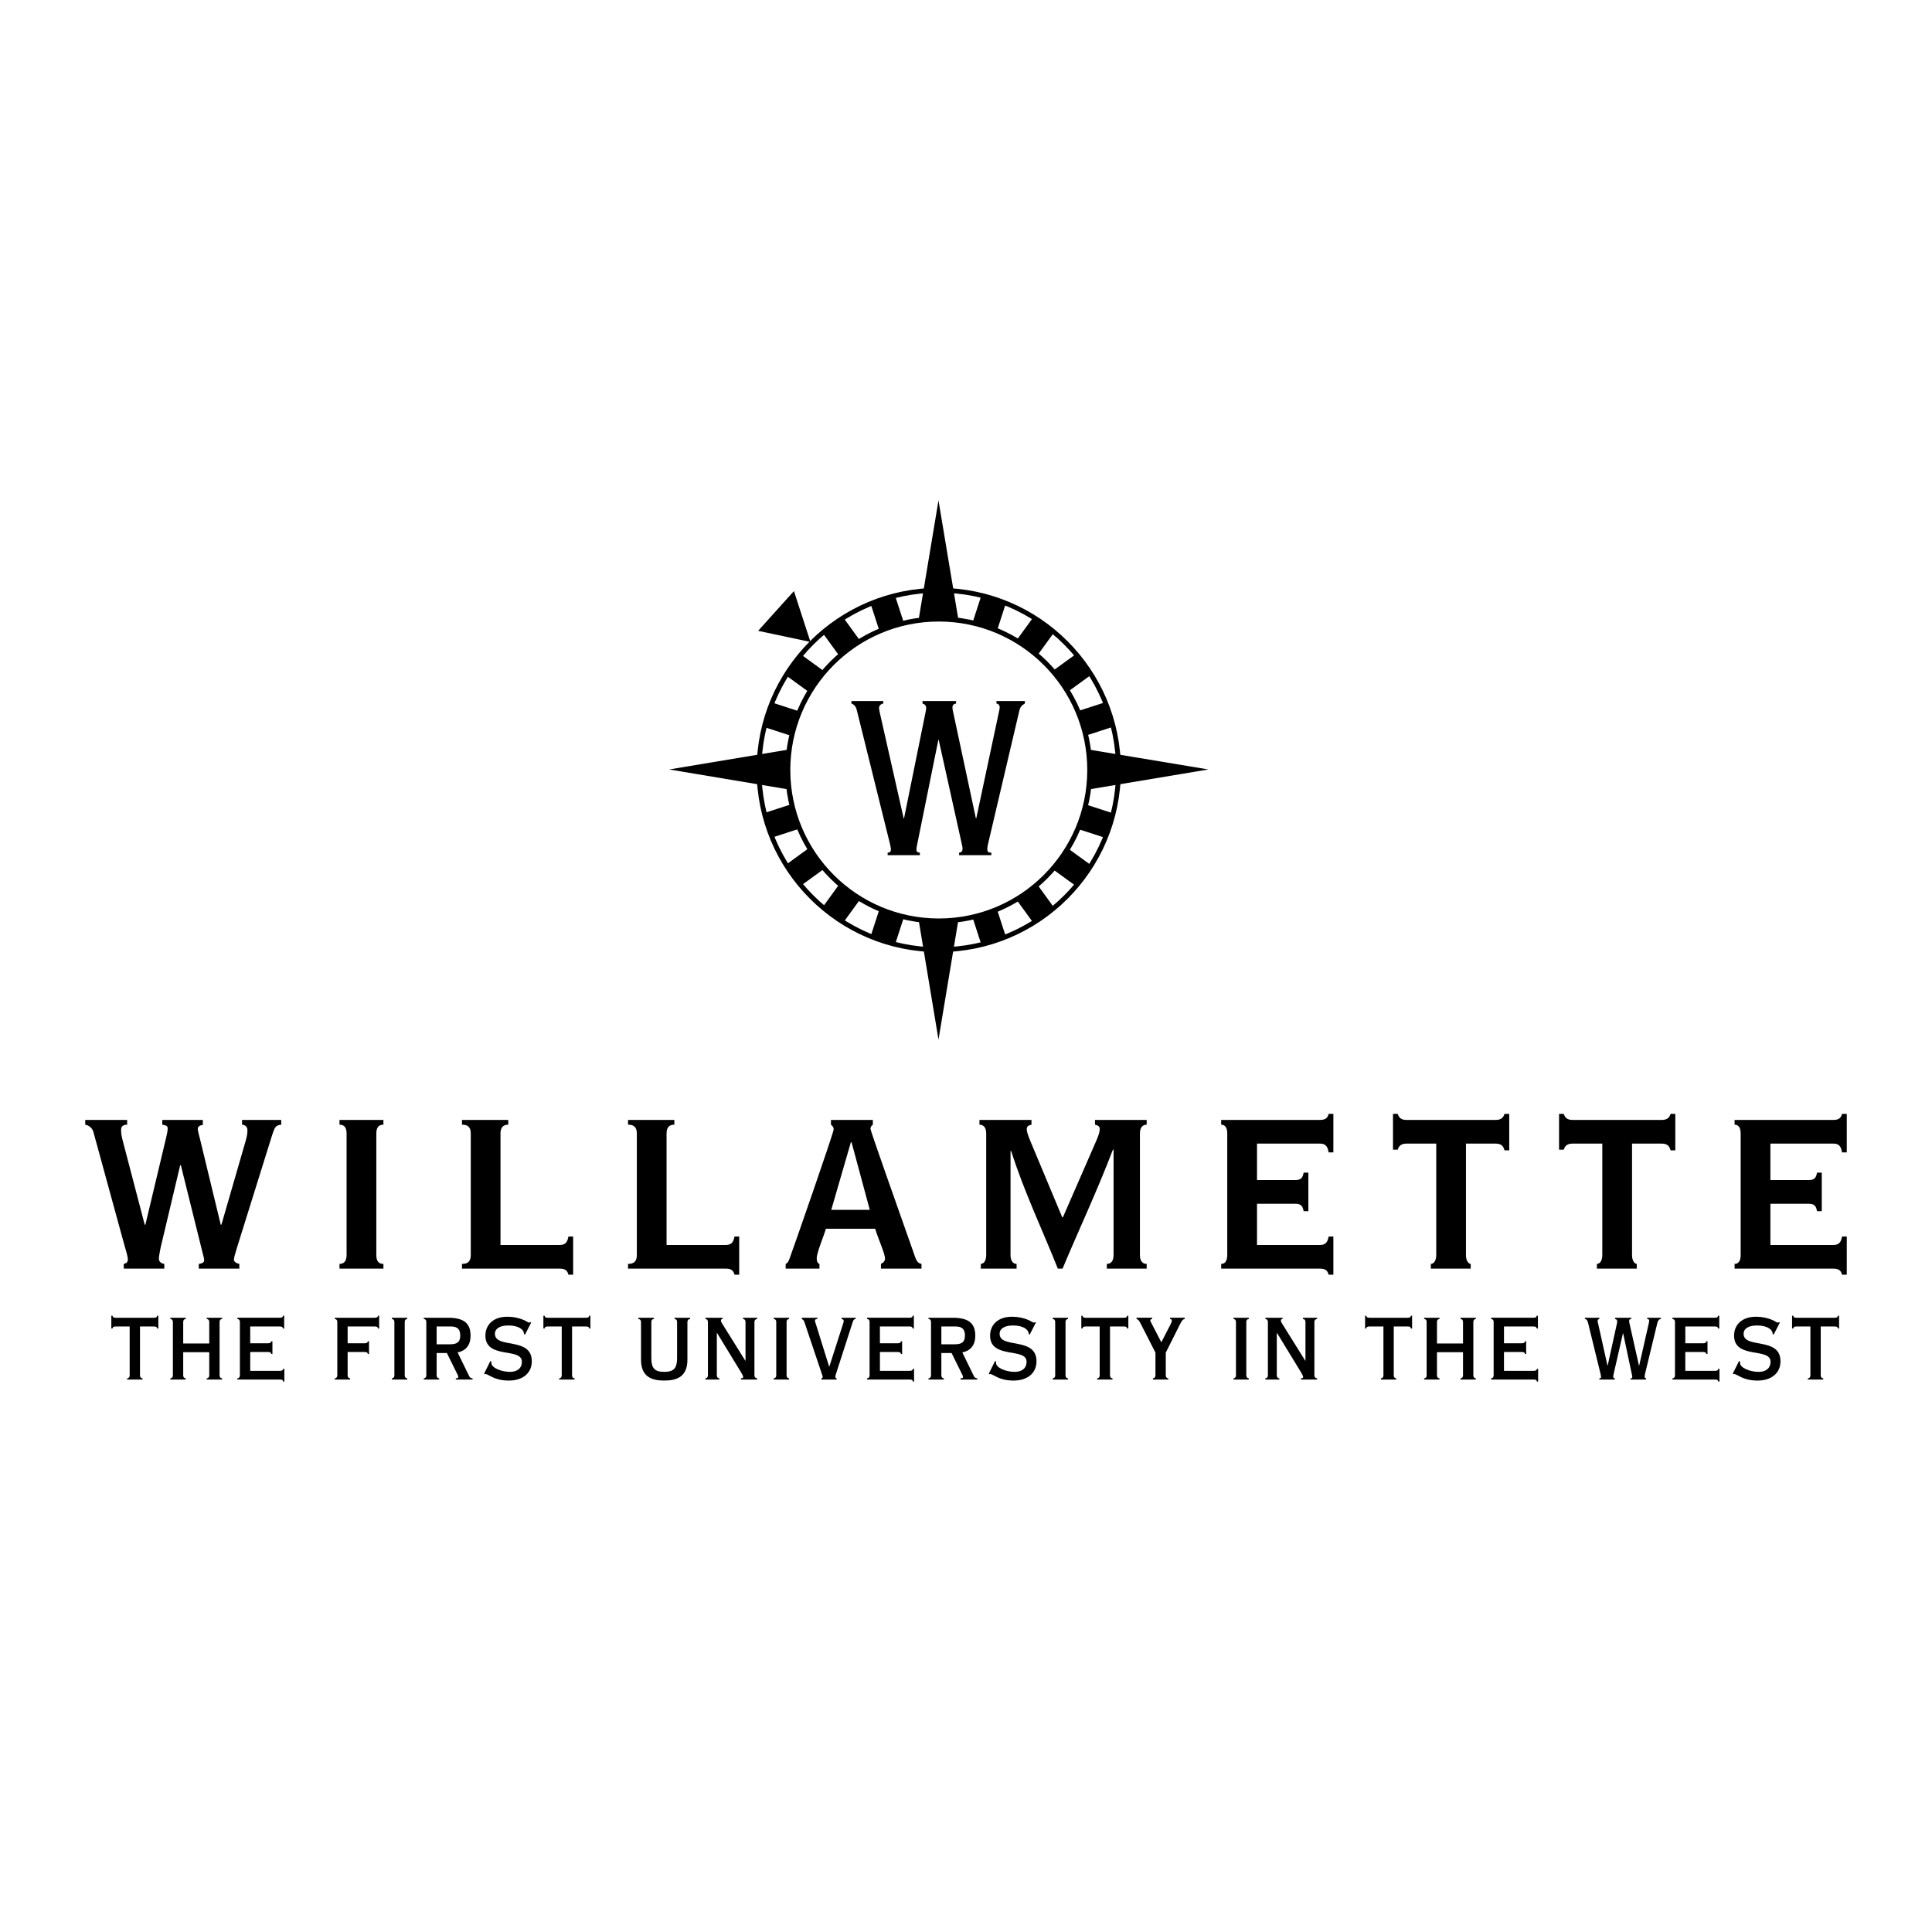 <?xml version="1.0" encoding="utf-8"?>
<!-- Generator: Adobe Illustrator 13.0.0, SVG Export Plug-In . SVG Version: 6.00 Build 14948)  -->
<!DOCTYPE svg PUBLIC "-//W3C//DTD SVG 1.0//EN" "http://www.w3.org/TR/2001/REC-SVG-20010904/DTD/svg10.dtd">
<svg version="1.0" id="Layer_1" xmlns="http://www.w3.org/2000/svg" xmlns:xlink="http://www.w3.org/1999/xlink" x="0px" y="0px"
	 width="192.756px" height="192.756px" viewBox="0 0 192.756 192.756" enable-background="new 0 0 192.756 192.756"
	 xml:space="preserve">
<g>
	<polygon fill-rule="evenodd" clip-rule="evenodd" fill="#FFFFFF" points="0,0 192.756,0 192.756,192.756 0,192.756 0,0 	"/>
	<path fill-rule="evenodd" clip-rule="evenodd" d="M8.504,111.737v0.472c0.439,0.068,0.742,0.439,0.81,0.709l3,10.956
		c0.269,0.979,0.438,1.45,0.438,1.787c0,0.27-0.135,0.371-0.404,0.438v0.472h4.046V126.1c-0.405-0.067-0.54-0.27-0.54-0.54
		c0-0.202,0.068-0.539,0.169-1.078l1.955-8.227h0.067l2.057,8.294c0.101,0.472,0.271,0.943,0.271,1.214
		c0,0.168-0.203,0.303-0.54,0.337v0.472h4.046V126.1c-0.304-0.067-0.54-0.202-0.54-0.438c0-0.135,0.101-0.539,0.304-1.18
		l3.506-11.227c0.269-0.81,0.336-0.978,0.91-1.046v-0.472h-3.911v0.472c0.303,0.034,0.539,0.169,0.539,0.574
		c0,0.37-0.067,0.674-0.236,1.247l-2.36,8.158h-0.067L20,113.828c-0.134-0.573-0.27-1.012-0.27-1.214
		c0-0.203,0.236-0.371,0.505-0.371v-0.506h-4.044v0.472c0.403,0.068,0.539,0.136,0.539,0.371c0,0.304-0.101,0.675-0.168,0.979
		l-2.057,8.63h-0.067l-2.09-7.989c-0.202-0.776-0.269-1.012-0.269-1.45c0-0.404,0.235-0.54,0.606-0.54v-0.472H8.504L8.504,111.737z"
		/>
	<path fill-rule="evenodd" clip-rule="evenodd" d="M38.254,126.571V126.1c-0.438,0-0.708-0.236-0.708-0.877v-12.137
		c0-0.641,0.27-0.877,0.708-0.877v-0.472h-4.383v0.472c0.438,0,0.708,0.236,0.708,0.877v12.137c0,0.641-0.304,0.877-0.708,0.877
		v0.472H38.254L38.254,126.571z"/>
	<path fill-rule="evenodd" clip-rule="evenodd" d="M55.835,126.571c0.573,0,0.775,0.203,0.876,0.607h0.472v-3.811h-0.472
		c-0.101,0.573-0.303,0.843-0.876,0.843h-5.9v-11.125c0-0.641,0.303-0.877,0.776-0.877v-0.472h-4.619v0.472
		c0.573,0,0.876,0.236,0.876,0.877v12.137c0,0.641-0.304,0.877-0.876,0.877v0.472H55.835L55.835,126.571z"/>
	<path fill-rule="evenodd" clip-rule="evenodd" d="M72.403,126.571c0.573,0,0.775,0.203,0.876,0.607h0.472v-3.811h-0.472
		c-0.101,0.573-0.303,0.843-0.876,0.843h-5.9v-11.125c0-0.641,0.303-0.877,0.775-0.877v-0.472H62.66v0.472
		c0.573,0,0.877,0.236,0.877,0.877v12.137c0,0.641-0.304,0.877-0.877,0.877v0.472H72.403L72.403,126.571z"/>
	<path fill-rule="evenodd" clip-rule="evenodd" d="M81.756,126.571V126.1c-0.202-0.067-0.27-0.27-0.27-0.573
		c0-0.573,0.742-2.293,0.911-2.933h4.922c0.27,0.943,0.978,2.461,0.978,2.966c0,0.237-0.135,0.405-0.405,0.54v0.472h4.046V126.1
		c-0.472-0.067-0.573-0.507-0.809-1.18c-1.55-4.417-4.281-12.069-4.281-12.306c0-0.203,0.134-0.337,0.236-0.405v-0.472h-4.181v0.472
		c0.135,0.102,0.271,0.236,0.271,0.473c0,0.337-4.08,12.036-4.383,12.845c-0.102,0.271-0.169,0.472-0.405,0.573v0.472H81.756
		L81.756,126.571z M84.892,113.963h0.067l1.82,6.742h-3.843L84.892,113.963L84.892,113.963z"/>
	<path fill-rule="evenodd" clip-rule="evenodd" d="M101.426,126.571V126.1c-0.303,0-0.605-0.236-0.605-0.877V114.84h0.066
		c1.281,4.045,3.17,7.989,4.652,11.731h0.473c1.651-3.944,3.438-7.721,5.022-11.867h0.067v10.519c0,0.641-0.303,0.877-0.674,0.877
		v0.472h3.978V126.1c-0.37,0-0.674-0.236-0.674-0.877v-12.137c0-0.641,0.304-0.877,0.674-0.877v-0.472h-5.158v0.472
		c0.305,0.068,0.473,0.169,0.473,0.439c0,0.304-0.135,0.707-0.438,1.382l-3.235,7.417h-0.068l-3.102-7.417
		c-0.271-0.641-0.438-1.078-0.438-1.382c0-0.271,0.168-0.371,0.473-0.439v-0.472h-5.192v0.472c0.37,0,0.674,0.236,0.674,0.877
		v12.137c0,0.641-0.304,0.877-0.539,0.877v0.472H101.426L101.426,126.571z"/>
	<path fill-rule="evenodd" clip-rule="evenodd" d="M122.443,125.223c0,0.641-0.27,0.877-0.606,0.877v0.472h9.845
		c0.572,0,0.774,0.203,0.876,0.607h0.472v-3.811h-0.472c-0.102,0.573-0.304,0.843-0.876,0.843h-6.271v-4.112h3.775
		c0.574,0,0.776,0.168,0.877,0.741h0.473v-3.843h-0.473c-0.101,0.573-0.303,0.741-0.877,0.741h-3.775v-3.641h6.271
		c0.572,0,0.774,0.27,0.876,0.877h0.472v-3.844h-0.472c-0.102,0.404-0.304,0.606-0.876,0.606h-9.845v0.472
		c0.337,0,0.606,0.236,0.606,0.877V125.223L122.443,125.223z"/>
	<path fill-rule="evenodd" clip-rule="evenodd" d="M139.45,114.704c0.102-0.337,0.304-0.606,0.876-0.606h2.968v11.125
		c0,0.641-0.305,0.877-0.54,0.877v0.472h3.979V126.1c-0.169,0-0.473-0.236-0.473-0.877v-11.125h2.968
		c0.572,0,0.774,0.27,0.876,0.674h0.472v-3.641h-0.472c-0.102,0.337-0.304,0.606-0.876,0.606h-8.901
		c-0.572,0-0.774-0.27-0.876-0.606h-0.472v3.573H139.45L139.45,114.704z"/>
	<path fill-rule="evenodd" clip-rule="evenodd" d="M156.018,114.704c0.102-0.337,0.305-0.606,0.877-0.606h2.967v11.125
		c0,0.641-0.303,0.877-0.539,0.877v0.472h3.978V126.1c-0.168,0-0.472-0.236-0.472-0.877v-11.125h2.967
		c0.574,0,0.776,0.27,0.877,0.674h0.472v-3.641h-0.472c-0.101,0.337-0.303,0.606-0.877,0.606h-8.9c-0.572,0-0.775-0.27-0.877-0.606
		h-0.471v3.573H156.018L156.018,114.704z"/>
	<path fill-rule="evenodd" clip-rule="evenodd" d="M173.666,125.223c0,0.641-0.27,0.877-0.606,0.877v0.472h9.844
		c0.573,0,0.774,0.203,0.876,0.607h0.473v-3.811h-0.473c-0.102,0.573-0.303,0.843-0.876,0.843h-6.271v-4.112h3.775
		c0.573,0,0.775,0.168,0.877,0.741h0.472v-3.843h-0.472c-0.102,0.573-0.304,0.741-0.877,0.741h-3.775v-3.641h6.271
		c0.573,0,0.774,0.27,0.876,0.877h0.473v-3.844h-0.473c-0.102,0.404-0.303,0.606-0.876,0.606h-9.844v0.472
		c0.337,0,0.606,0.236,0.606,0.877V125.223L173.666,125.223z"/>
	<path fill-rule="evenodd" clip-rule="evenodd" d="M14.22,137.638v-0.121c-0.151,0-0.252-0.121-0.252-0.282v-4.893h1.384
		c0.243,0,0.313,0.071,0.323,0.202h0.122v-1.273h-0.122c-0.01,0.132-0.081,0.202-0.323,0.202h-3.8c-0.242,0-0.312-0.07-0.323-0.202
		h-0.122v1.273h0.122c0.011-0.131,0.081-0.202,0.323-0.202h1.385v4.893c0,0.161-0.101,0.282-0.253,0.282v0.121H14.22L14.22,137.638z
		"/>
	<path fill-rule="evenodd" clip-rule="evenodd" d="M21.908,131.877c0-0.161,0.101-0.283,0.253-0.283v-0.121h-1.537v0.121
		c0.151,0,0.253,0.122,0.253,0.283v2.163h-2.598v-2.163c0-0.161,0.101-0.283,0.253-0.283v-0.121h-1.537v0.121
		c0.151,0,0.253,0.122,0.253,0.283v5.357c0,0.161-0.102,0.282-0.253,0.282v0.121h1.537v-0.121c-0.152,0-0.253-0.121-0.253-0.282
		v-2.325h2.598v2.325c0,0.161-0.102,0.282-0.253,0.282v0.121h1.537v-0.121c-0.152,0-0.253-0.121-0.253-0.282V131.877L21.908,131.877
		z"/>
	<path fill-rule="evenodd" clip-rule="evenodd" d="M27.179,133.818h-0.122c-0.011,0.131-0.081,0.201-0.324,0.201h-1.769v-1.678
		h2.942c0.243,0,0.312,0.071,0.323,0.202h0.121v-1.273H28.23c-0.011,0.132-0.081,0.202-0.323,0.202h-4.225v0.121
		c0.151,0,0.252,0.122,0.252,0.283v5.357c0,0.161-0.101,0.282-0.252,0.282v0.121h4.245c0.243,0,0.313,0.071,0.323,0.202h0.121
		v-1.272H28.25c-0.01,0.131-0.081,0.201-0.323,0.201h-2.962v-1.88h1.769c0.243,0,0.313,0.071,0.324,0.202h0.122V133.818
		L27.179,133.818z"/>
	<path fill-rule="evenodd" clip-rule="evenodd" d="M33.652,137.234c0,0.161-0.101,0.282-0.252,0.282v0.121h1.536v-0.121
		c-0.151,0-0.252-0.121-0.252-0.282v-2.346h1.688c0.242,0,0.313,0.071,0.323,0.202h0.121v-1.272h-0.121
		c-0.01,0.131-0.081,0.201-0.323,0.201h-1.688v-1.678h2.698c0.243,0,0.314,0.071,0.324,0.202h0.122v-1.273h-0.122
		c-0.01,0.132-0.081,0.202-0.324,0.202h-3.981v0.121c0.151,0,0.252,0.122,0.252,0.283V137.234L33.652,137.234z"/>
	<path fill-rule="evenodd" clip-rule="evenodd" d="M40.633,137.638v-0.121c-0.152,0-0.253-0.121-0.253-0.282v-5.357
		c0-0.161,0.101-0.283,0.253-0.283v-0.121h-1.537v0.121c0.151,0,0.252,0.122,0.252,0.283v5.357c0,0.161-0.101,0.282-0.252,0.282
		v0.121H40.633L40.633,137.638z"/>
	<path fill-rule="evenodd" clip-rule="evenodd" d="M47.151,137.638v-0.121c-0.182-0.021-0.272-0.061-0.353-0.242l-1.143-2.345
		c0.829-0.162,1.294-0.737,1.294-1.658c0-1.283-0.708-1.799-2.244-1.799H42.28v0.121c0.152,0,0.253,0.122,0.253,0.283v5.357
		c0,0.161-0.101,0.282-0.253,0.282v0.121h1.536v-0.121c-0.151,0-0.252-0.121-0.252-0.282v-2.244h1.021l1.082,2.193
		c0.03,0.051,0.06,0.142,0.06,0.202c0,0.091-0.08,0.131-0.252,0.131v0.121H47.151L47.151,137.638z M43.564,132.342h1.395
		c0.626,0,0.959,0.223,0.959,0.9c0,0.677-0.333,0.879-1.041,0.879h-1.314V132.342L43.564,132.342z"/>
	<path fill-rule="evenodd" clip-rule="evenodd" d="M48.298,137.052l0.09,0.061c0.02-0.01,0.04-0.029,0.071-0.029
		c0.091,0,0.344,0.161,0.708,0.333c0.354,0.161,0.87,0.323,1.606,0.323c1.335,0,2.285-0.707,2.285-1.93
		c0-2.477-3.679-1.204-3.679-2.739c0-0.506,0.485-0.829,1.334-0.829c0.991,0,1.567,0.384,1.567,0.859l0.101,0.05l0.616-1.202
		l-0.101-0.041c-0.03,0.03-0.071,0.051-0.111,0.051c-0.081,0-0.263-0.151-0.607-0.293c-0.354-0.142-0.859-0.294-1.587-0.294
		c-1.375,0-2.163,0.809-2.163,1.881c0,2.385,3.639,1.151,3.639,2.607c0,0.687-0.505,1.011-1.192,1.011
		c-0.879,0-1.849-0.414-1.849-0.879v-0.142l-0.101-0.061L48.298,137.052L48.298,137.052z"/>
	<path fill-rule="evenodd" clip-rule="evenodd" d="M57.327,137.638v-0.121c-0.151,0-0.253-0.121-0.253-0.282v-4.893h1.385
		c0.243,0,0.313,0.071,0.323,0.202h0.121v-1.273h-0.121c-0.01,0.132-0.081,0.202-0.323,0.202h-3.801
		c-0.242,0-0.312-0.07-0.323-0.202h-0.121v1.273h0.121c0.011-0.131,0.081-0.202,0.323-0.202h1.385v4.893
		c0,0.161-0.101,0.282-0.253,0.282v0.121H57.327L57.327,137.638z"/>
	<path fill-rule="evenodd" clip-rule="evenodd" d="M63.682,131.473v0.121c0.152,0,0.273,0.122,0.273,0.283v3.78
		c0,1.698,1.051,2.082,2.314,2.082c1.264,0,2.315-0.384,2.315-2.082v-3.78c0-0.161,0.121-0.283,0.272-0.283v-0.121H67.3v0.121
		c0.152,0,0.252,0.122,0.252,0.283v3.618c0,1.011-0.323,1.375-1.284,1.375c-0.96,0-1.283-0.364-1.283-1.375v-3.618
		c0-0.161,0.101-0.283,0.253-0.283v-0.121H63.682L63.682,131.473z"/>
	<path fill-rule="evenodd" clip-rule="evenodd" d="M75.27,131.877c0-0.161,0.121-0.283,0.272-0.283v-0.121h-1.415v0.121
		c0.152,0,0.253,0.122,0.253,0.283v3.881h-0.021l-2.243-3.598c-0.102-0.162-0.193-0.272-0.193-0.414
		c0-0.101,0.072-0.142,0.172-0.152v-0.121h-1.718v0.121c0.151,0,0.252,0.122,0.252,0.283v5.357c0,0.161-0.101,0.282-0.252,0.282
		v0.121h1.394v-0.121c-0.151,0-0.252-0.121-0.252-0.282v-4.245h0.021l2.385,3.911c0.071,0.121,0.223,0.364,0.223,0.485
		c0,0.07-0.041,0.131-0.223,0.131v0.121h1.617v-0.121c-0.151,0-0.272-0.121-0.272-0.282V131.877L75.27,131.877z"/>
	<path fill-rule="evenodd" clip-rule="evenodd" d="M78.731,137.638v-0.121c-0.152,0-0.253-0.121-0.253-0.282v-5.357
		c0-0.161,0.101-0.283,0.253-0.283v-0.121h-1.537v0.121c0.151,0,0.252,0.122,0.252,0.283v5.357c0,0.161-0.101,0.282-0.252,0.282
		v0.121H78.731L78.731,137.638z"/>
	<path fill-rule="evenodd" clip-rule="evenodd" d="M79.994,131.473v0.121c0.091,0.031,0.213,0.142,0.263,0.313l1.769,5.257
		c0.021,0.06,0.051,0.171,0.051,0.222c0,0.05-0.021,0.121-0.122,0.131v0.121h1.516v-0.121c-0.081-0.01-0.132-0.07-0.132-0.161
		c0-0.07,0.031-0.172,0.081-0.323l1.637-5.074c0.061-0.183,0.091-0.344,0.313-0.364v-0.121h-1.405v0.121
		c0.162,0.031,0.213,0.092,0.213,0.213c0,0.061-0.021,0.121-0.04,0.191l-1.396,4.346h-0.02l-1.314-4.214
		c-0.031-0.08-0.091-0.273-0.101-0.354c-0.01-0.101,0.03-0.171,0.243-0.182v-0.121H79.994L79.994,131.473z"/>
	<path fill-rule="evenodd" clip-rule="evenodd" d="M90.004,133.818h-0.122c-0.01,0.131-0.081,0.201-0.324,0.201h-1.768v-1.678h2.94
		c0.243,0,0.313,0.071,0.324,0.202h0.121v-1.273h-0.121c-0.011,0.132-0.081,0.202-0.324,0.202h-4.224v0.121
		c0.151,0,0.252,0.122,0.252,0.283v5.357c0,0.161-0.101,0.282-0.252,0.282v0.121h4.245c0.243,0,0.313,0.071,0.323,0.202h0.122
		v-1.272h-0.122c-0.01,0.131-0.081,0.201-0.323,0.201h-2.961v-1.88h1.768c0.243,0,0.314,0.071,0.324,0.202h0.122V133.818
		L90.004,133.818z"/>
	<path fill-rule="evenodd" clip-rule="evenodd" d="M97.507,137.638v-0.121c-0.182-0.021-0.272-0.061-0.354-0.242l-1.143-2.345
		c0.829-0.162,1.294-0.737,1.294-1.658c0-1.283-0.708-1.799-2.244-1.799h-2.425v0.121c0.152,0,0.253,0.122,0.253,0.283v5.357
		c0,0.161-0.101,0.282-0.253,0.282v0.121h1.536v-0.121c-0.151,0-0.252-0.121-0.252-0.282v-2.244h1.02l1.082,2.193
		c0.03,0.051,0.061,0.142,0.061,0.202c0,0.091-0.081,0.131-0.253,0.131v0.121H97.507L97.507,137.638z M93.92,132.342h1.393
		c0.626,0,0.96,0.223,0.96,0.9c0,0.677-0.334,0.879-1.041,0.879H93.92V132.342L93.92,132.342z"/>
	<path fill-rule="evenodd" clip-rule="evenodd" d="M98.652,137.052l0.092,0.061c0.02-0.01,0.04-0.029,0.07-0.029
		c0.091,0,0.344,0.161,0.708,0.333c0.353,0.161,0.869,0.323,1.606,0.323c1.334,0,2.284-0.707,2.284-1.93
		c0-2.477-3.679-1.204-3.679-2.739c0-0.506,0.484-0.829,1.334-0.829c0.99,0,1.567,0.384,1.567,0.859l0.101,0.05l0.616-1.202
		l-0.102-0.041c-0.03,0.03-0.07,0.051-0.11,0.051c-0.081,0-0.263-0.151-0.606-0.293c-0.354-0.142-0.859-0.294-1.587-0.294
		c-1.375,0-2.163,0.809-2.163,1.881c0,2.385,3.638,1.151,3.638,2.607c0,0.687-0.505,1.011-1.191,1.011
		c-0.88,0-1.85-0.414-1.85-0.879v-0.142l-0.102-0.061L98.652,137.052L98.652,137.052z"/>
	<path fill-rule="evenodd" clip-rule="evenodd" d="M106.561,137.638v-0.121c-0.152,0-0.253-0.121-0.253-0.282v-5.357
		c0-0.161,0.101-0.283,0.253-0.283v-0.121h-1.537v0.121c0.152,0,0.253,0.122,0.253,0.283v5.357c0,0.161-0.101,0.282-0.253,0.282
		v0.121H106.561L106.561,137.638z"/>
	<path fill-rule="evenodd" clip-rule="evenodd" d="M110.998,137.638v-0.121c-0.151,0-0.253-0.121-0.253-0.282v-4.893h1.385
		c0.242,0,0.313,0.071,0.323,0.202h0.121v-1.273h-0.121c-0.01,0.132-0.081,0.202-0.323,0.202h-3.801
		c-0.242,0-0.312-0.07-0.323-0.202h-0.121v1.273h0.121c0.011-0.131,0.081-0.202,0.323-0.202h1.386v4.893
		c0,0.161-0.102,0.282-0.253,0.282v0.121H110.998L110.998,137.638z"/>
	<path fill-rule="evenodd" clip-rule="evenodd" d="M116.311,134.949l1.445-2.88c0.191-0.384,0.303-0.455,0.445-0.476v-0.121h-1.466
		v0.121c0.151,0.011,0.182,0.081,0.182,0.152c0,0.091-0.03,0.182-0.091,0.304l-0.96,1.869l-1.001-1.931
		c-0.03-0.07-0.101-0.182-0.101-0.242c0-0.071,0.029-0.132,0.191-0.152v-0.121h-1.566v0.121c0.191,0.052,0.272,0.182,0.425,0.485
		l1.465,2.87v2.285c0,0.161-0.102,0.282-0.252,0.282v0.121h1.536v-0.121c-0.152,0-0.253-0.121-0.253-0.282V134.949L116.311,134.949z
		"/>
	<path fill-rule="evenodd" clip-rule="evenodd" d="M124.596,137.638v-0.121c-0.152,0-0.253-0.121-0.253-0.282v-5.357
		c0-0.161,0.101-0.283,0.253-0.283v-0.121h-1.536v0.121c0.151,0,0.253,0.122,0.253,0.283v5.357c0,0.161-0.102,0.282-0.253,0.282
		v0.121H124.596L124.596,137.638z"/>
	<path fill-rule="evenodd" clip-rule="evenodd" d="M131.136,131.877c0-0.161,0.121-0.283,0.272-0.283v-0.121h-1.414v0.121
		c0.151,0,0.252,0.122,0.252,0.283v3.881h-0.021l-2.243-3.598c-0.102-0.162-0.192-0.272-0.192-0.414c0-0.101,0.07-0.142,0.172-0.152
		v-0.121h-1.719v0.121c0.152,0,0.254,0.122,0.254,0.283v5.357c0,0.161-0.102,0.282-0.254,0.282v0.121h1.396v-0.121
		c-0.151,0-0.253-0.121-0.253-0.282v-4.245h0.021l2.386,3.911c0.07,0.121,0.222,0.364,0.222,0.485c0,0.07-0.04,0.131-0.222,0.131
		v0.121h1.616v-0.121c-0.151,0-0.272-0.121-0.272-0.282V131.877L131.136,131.877z"/>
	<path fill-rule="evenodd" clip-rule="evenodd" d="M139.308,137.638v-0.121c-0.151,0-0.253-0.121-0.253-0.282v-4.893h1.385
		c0.243,0,0.313,0.071,0.323,0.202h0.122v-1.273h-0.122c-0.01,0.132-0.08,0.202-0.323,0.202h-3.8c-0.242,0-0.313-0.07-0.323-0.202
		h-0.121v1.273h0.121c0.01-0.131,0.081-0.202,0.323-0.202h1.385v4.893c0,0.161-0.102,0.282-0.253,0.282v0.121H139.308
		L139.308,137.638z"/>
	<path fill-rule="evenodd" clip-rule="evenodd" d="M146.996,131.877c0-0.161,0.101-0.283,0.252-0.283v-0.121h-1.536v0.121
		c0.151,0,0.253,0.122,0.253,0.283v2.163h-2.598v-2.163c0-0.161,0.101-0.283,0.253-0.283v-0.121h-1.536v0.121
		c0.151,0,0.252,0.122,0.252,0.283v5.357c0,0.161-0.101,0.282-0.252,0.282v0.121h1.536v-0.121c-0.152,0-0.253-0.121-0.253-0.282
		v-2.325h2.598v2.325c0,0.161-0.102,0.282-0.253,0.282v0.121h1.536v-0.121c-0.151,0-0.252-0.121-0.252-0.282V131.877
		L146.996,131.877z"/>
	<path fill-rule="evenodd" clip-rule="evenodd" d="M152.266,133.818h-0.121c-0.01,0.131-0.081,0.201-0.323,0.201h-1.769v-1.678h2.94
		c0.243,0,0.314,0.071,0.323,0.202h0.122v-1.273h-0.122c-0.009,0.132-0.08,0.202-0.323,0.202h-4.225v0.121
		c0.152,0,0.253,0.122,0.253,0.283v5.357c0,0.161-0.101,0.282-0.253,0.282v0.121h4.245c0.243,0,0.313,0.071,0.323,0.202h0.122
		v-1.272h-0.122c-0.01,0.131-0.08,0.201-0.323,0.201h-2.961v-1.88h1.769c0.242,0,0.313,0.071,0.323,0.202h0.121V133.818
		L152.266,133.818z"/>
	<path fill-rule="evenodd" clip-rule="evenodd" d="M158.122,131.473v0.121c0.213,0.031,0.264,0.173,0.335,0.456l1.242,5.073
		c0.011,0.07,0.041,0.223,0.041,0.283c0,0.08-0.081,0.11-0.172,0.11v0.121h1.546v-0.121c-0.11,0-0.162-0.061-0.162-0.161
		c0-0.07,0.011-0.132,0.031-0.232l0.939-4.094h0.021l0.849,4.003c0.03,0.121,0.061,0.262,0.061,0.354
		c0,0.091-0.03,0.131-0.171,0.131v0.121h1.546v-0.121c-0.111-0.021-0.142-0.081-0.142-0.161c0-0.062,0.011-0.151,0.021-0.212
		l1.232-5.094c0.081-0.314,0.152-0.425,0.364-0.456v-0.121h-1.364v0.121c0.111,0,0.201,0.052,0.201,0.162
		c0,0.081-0.029,0.182-0.039,0.263l-0.961,4.225h-0.021l-0.95-4.234c-0.009-0.061-0.029-0.152-0.029-0.223
		c0-0.111,0.029-0.182,0.212-0.192v-0.121h-1.617v0.121c0.151,0.021,0.212,0.122,0.212,0.254c0,0.08-0.02,0.161-0.04,0.262
		l-0.91,4.134h-0.02l-0.92-4.134c-0.03-0.121-0.061-0.212-0.061-0.303c0-0.132,0.03-0.182,0.172-0.213v-0.121H158.122
		L158.122,131.473z"/>
	<path fill-rule="evenodd" clip-rule="evenodd" d="M170.359,133.818h-0.122c-0.01,0.131-0.08,0.201-0.323,0.201h-1.77v-1.678h2.942
		c0.242,0,0.312,0.071,0.323,0.202h0.121v-1.273h-0.121c-0.011,0.132-0.081,0.202-0.323,0.202h-4.226v0.121
		c0.152,0,0.253,0.122,0.253,0.283v5.357c0,0.161-0.101,0.282-0.253,0.282v0.121h4.245c0.243,0,0.313,0.071,0.323,0.202h0.122
		v-1.272h-0.122c-0.01,0.131-0.08,0.201-0.323,0.201h-2.962v-1.88h1.77c0.243,0,0.313,0.071,0.323,0.202h0.122V133.818
		L170.359,133.818z"/>
	<path fill-rule="evenodd" clip-rule="evenodd" d="M172.879,137.052l0.092,0.061c0.02-0.01,0.04-0.029,0.07-0.029
		c0.091,0,0.343,0.161,0.707,0.333c0.354,0.161,0.869,0.323,1.607,0.323c1.334,0,2.284-0.707,2.284-1.93
		c0-2.477-3.679-1.204-3.679-2.739c0-0.506,0.484-0.829,1.334-0.829c0.99,0,1.566,0.384,1.566,0.859l0.101,0.05l0.617-1.202
		l-0.102-0.041c-0.03,0.03-0.07,0.051-0.111,0.051c-0.08,0-0.263-0.151-0.606-0.293c-0.354-0.142-0.858-0.294-1.586-0.294
		c-1.375,0-2.163,0.809-2.163,1.881c0,2.385,3.638,1.151,3.638,2.607c0,0.687-0.505,1.011-1.192,1.011
		c-0.879,0-1.849-0.414-1.849-0.879v-0.142l-0.103-0.061L172.879,137.052L172.879,137.052z"/>
	<path fill-rule="evenodd" clip-rule="evenodd" d="M181.908,137.638v-0.121c-0.151,0-0.253-0.121-0.253-0.282v-4.893h1.386
		c0.242,0,0.312,0.071,0.323,0.202h0.121v-1.273h-0.121c-0.011,0.132-0.081,0.202-0.323,0.202h-3.801
		c-0.242,0-0.313-0.07-0.323-0.202h-0.121v1.273h0.121c0.01-0.131,0.081-0.202,0.323-0.202h1.384v4.893
		c0,0.161-0.101,0.282-0.252,0.282v0.121H181.908L181.908,137.638z"/>
	<path fill-rule="evenodd" clip-rule="evenodd" d="M86.862,93.419l1.117-3.435l2.442,0.793l-1.118,3.442
		C88.464,94.011,87.649,93.743,86.862,93.419L86.862,93.419z M75.73,76.823c0-0.431,0.017-0.856,0.047-1.279h3.575v2.568h-3.575
		C75.747,77.687,75.73,77.256,75.73,76.823L75.73,76.823z M76.247,72.54c0.206-0.839,0.47-1.656,0.79-2.444l3.175,1.032
		l-0.793,2.443L76.247,72.54L76.247,72.54z M78.416,67.383c0.453-0.73,0.957-1.425,1.507-2.081l2.706,1.966l-1.51,2.078
		L78.416,67.383L78.416,67.383z M82.072,63.143c0.652-0.553,1.345-1.06,2.072-1.517l1.976,2.719l-2.078,1.51L82.072,63.143
		L82.072,63.143z M86.858,60.228c0.787-0.323,1.602-0.591,2.44-0.801l1.045,3.216l-2.443,0.793L86.858,60.228L86.858,60.228z
		 M92.318,58.942c0.443-0.033,0.891-0.051,1.344-0.051c0.412,0,0.819,0.016,1.224,0.043v3.396h-2.568V58.942L92.318,58.942z
		 M97.914,59.4c0.84,0.204,1.656,0.468,2.445,0.785l-1.037,3.192l-2.443-0.793L97.914,59.4L97.914,59.4z M103.097,61.574
		c0.729,0.453,1.425,0.956,2.081,1.506l-1.979,2.723l-2.077-1.509L103.097,61.574L103.097,61.574z M107.354,65.249
		c0.553,0.653,1.059,1.346,1.515,2.074l-2.733,1.986l-1.51-2.079L107.354,65.249L107.354,65.249z M110.272,70.061
		c0.321,0.788,0.587,1.604,0.795,2.443l-3.222,1.046l-0.793-2.443L110.272,70.061L110.272,70.061z M111.546,75.543
		c0.03,0.423,0.047,0.849,0.047,1.279c0,0.434-0.017,0.864-0.047,1.289h-3.384v-2.568H111.546L111.546,75.543z M111.065,81.15
		c-0.208,0.839-0.475,1.654-0.796,2.442l-3.379-1.098l0.794-2.442L111.065,81.15L111.065,81.15z M108.866,86.329
		c-0.455,0.729-0.962,1.421-1.515,2.074l-2.862-2.079l1.51-2.078L108.866,86.329L108.866,86.329z M105.175,90.569
		c-0.655,0.549-1.351,1.053-2.081,1.506l-2.072-2.852l2.078-1.51L105.175,90.569L105.175,90.569z M100.358,93.461
		c-0.789,0.318-1.606,0.582-2.446,0.786l-1.084-3.337l2.443-0.794L100.358,93.461L100.358,93.461z M94.888,94.712
		c-0.405,0.028-0.814,0.042-1.226,0.042c-0.453,0-0.899-0.017-1.343-0.05v-3.488h2.569V94.712L94.888,94.712z M84.148,92.025
		c-0.727-0.457-1.419-0.964-2.072-1.518l2.111-2.906l2.079,1.509L84.148,92.025L84.148,92.025z M79.927,88.351
		c-0.55-0.655-1.054-1.35-1.507-2.079l2.898-2.106l1.511,2.078L79.927,88.351L79.927,88.351z M77.04,83.56
		c-0.32-0.788-0.584-1.604-0.791-2.444l3.404-1.105l0.794,2.442L77.04,83.56L77.04,83.56z"/>
	<polygon fill-rule="evenodd" clip-rule="evenodd" points="120.559,76.769 97.474,72.929 93.633,49.925 89.801,72.929 
		66.764,76.769 89.801,80.625 93.633,103.721 97.474,80.625 120.559,76.769 	"/>
	<polygon fill-rule="evenodd" clip-rule="evenodd" points="75.639,62.938 79.211,58.971 80.86,64.047 75.639,62.938 	"/>
	<path fill="none" stroke="#000000" stroke-width="0.478" stroke-miterlimit="2.613" d="M75.73,76.823
		c0-9.903,8.027-17.932,17.932-17.932c9.902,0,17.931,8.029,17.931,17.932s-8.028,17.932-17.931,17.932
		C83.757,94.755,75.73,86.726,75.73,76.823"/>
	
		<path fill-rule="evenodd" clip-rule="evenodd" fill="#FFFFFF" stroke="#000000" stroke-width="0.496" stroke-miterlimit="2.613" d="
		M78.601,76.823c0-8.319,6.743-15.061,15.062-15.061c8.317,0,15.061,6.742,15.061,15.061c0,8.318-6.743,15.062-15.061,15.062
		C85.344,91.884,78.601,85.141,78.601,76.823L78.601,76.823z"/>
	<path fill-rule="evenodd" clip-rule="evenodd" d="M84.948,69.94v0.254c0.361,0.126,0.475,0.401,0.551,0.718l3.29,13.268
		c0.057,0.232,0.095,0.422,0.095,0.591c0,0.169-0.075,0.296-0.323,0.296v0.254h3.213v-0.254c-0.266,0-0.342-0.147-0.342-0.275
		c0-0.168,0.02-0.253,0.038-0.358l2.148-10.606h0.039l2.319,10.458c0.056,0.233,0.056,0.317,0.056,0.401
		c0,0.211-0.075,0.359-0.342,0.38v0.254h3.214v-0.254c-0.267,0-0.399-0.042-0.399-0.338c0-0.127,0-0.21,0.038-0.379l3.156-13.438
		c0.114-0.443,0.266-0.549,0.551-0.718V69.94h-2.833v0.254c0.248,0.042,0.323,0.19,0.323,0.401c0,0.021-0.019,0.169-0.037,0.254
		l-2.301,10.795h-0.038L95.14,71.25c-0.038-0.19-0.115-0.465-0.115-0.676c0-0.169,0.077-0.338,0.362-0.38V69.94h-3.346v0.254
		c0.266,0.085,0.361,0.232,0.361,0.422c0,0.126-0.019,0.254-0.038,0.338l-2.168,10.69h-0.038l-2.377-10.522
		c-0.019-0.147-0.076-0.317-0.076-0.486c0-0.232,0.171-0.401,0.418-0.443V69.94H84.948L84.948,69.94z"/>
</g>
</svg>
